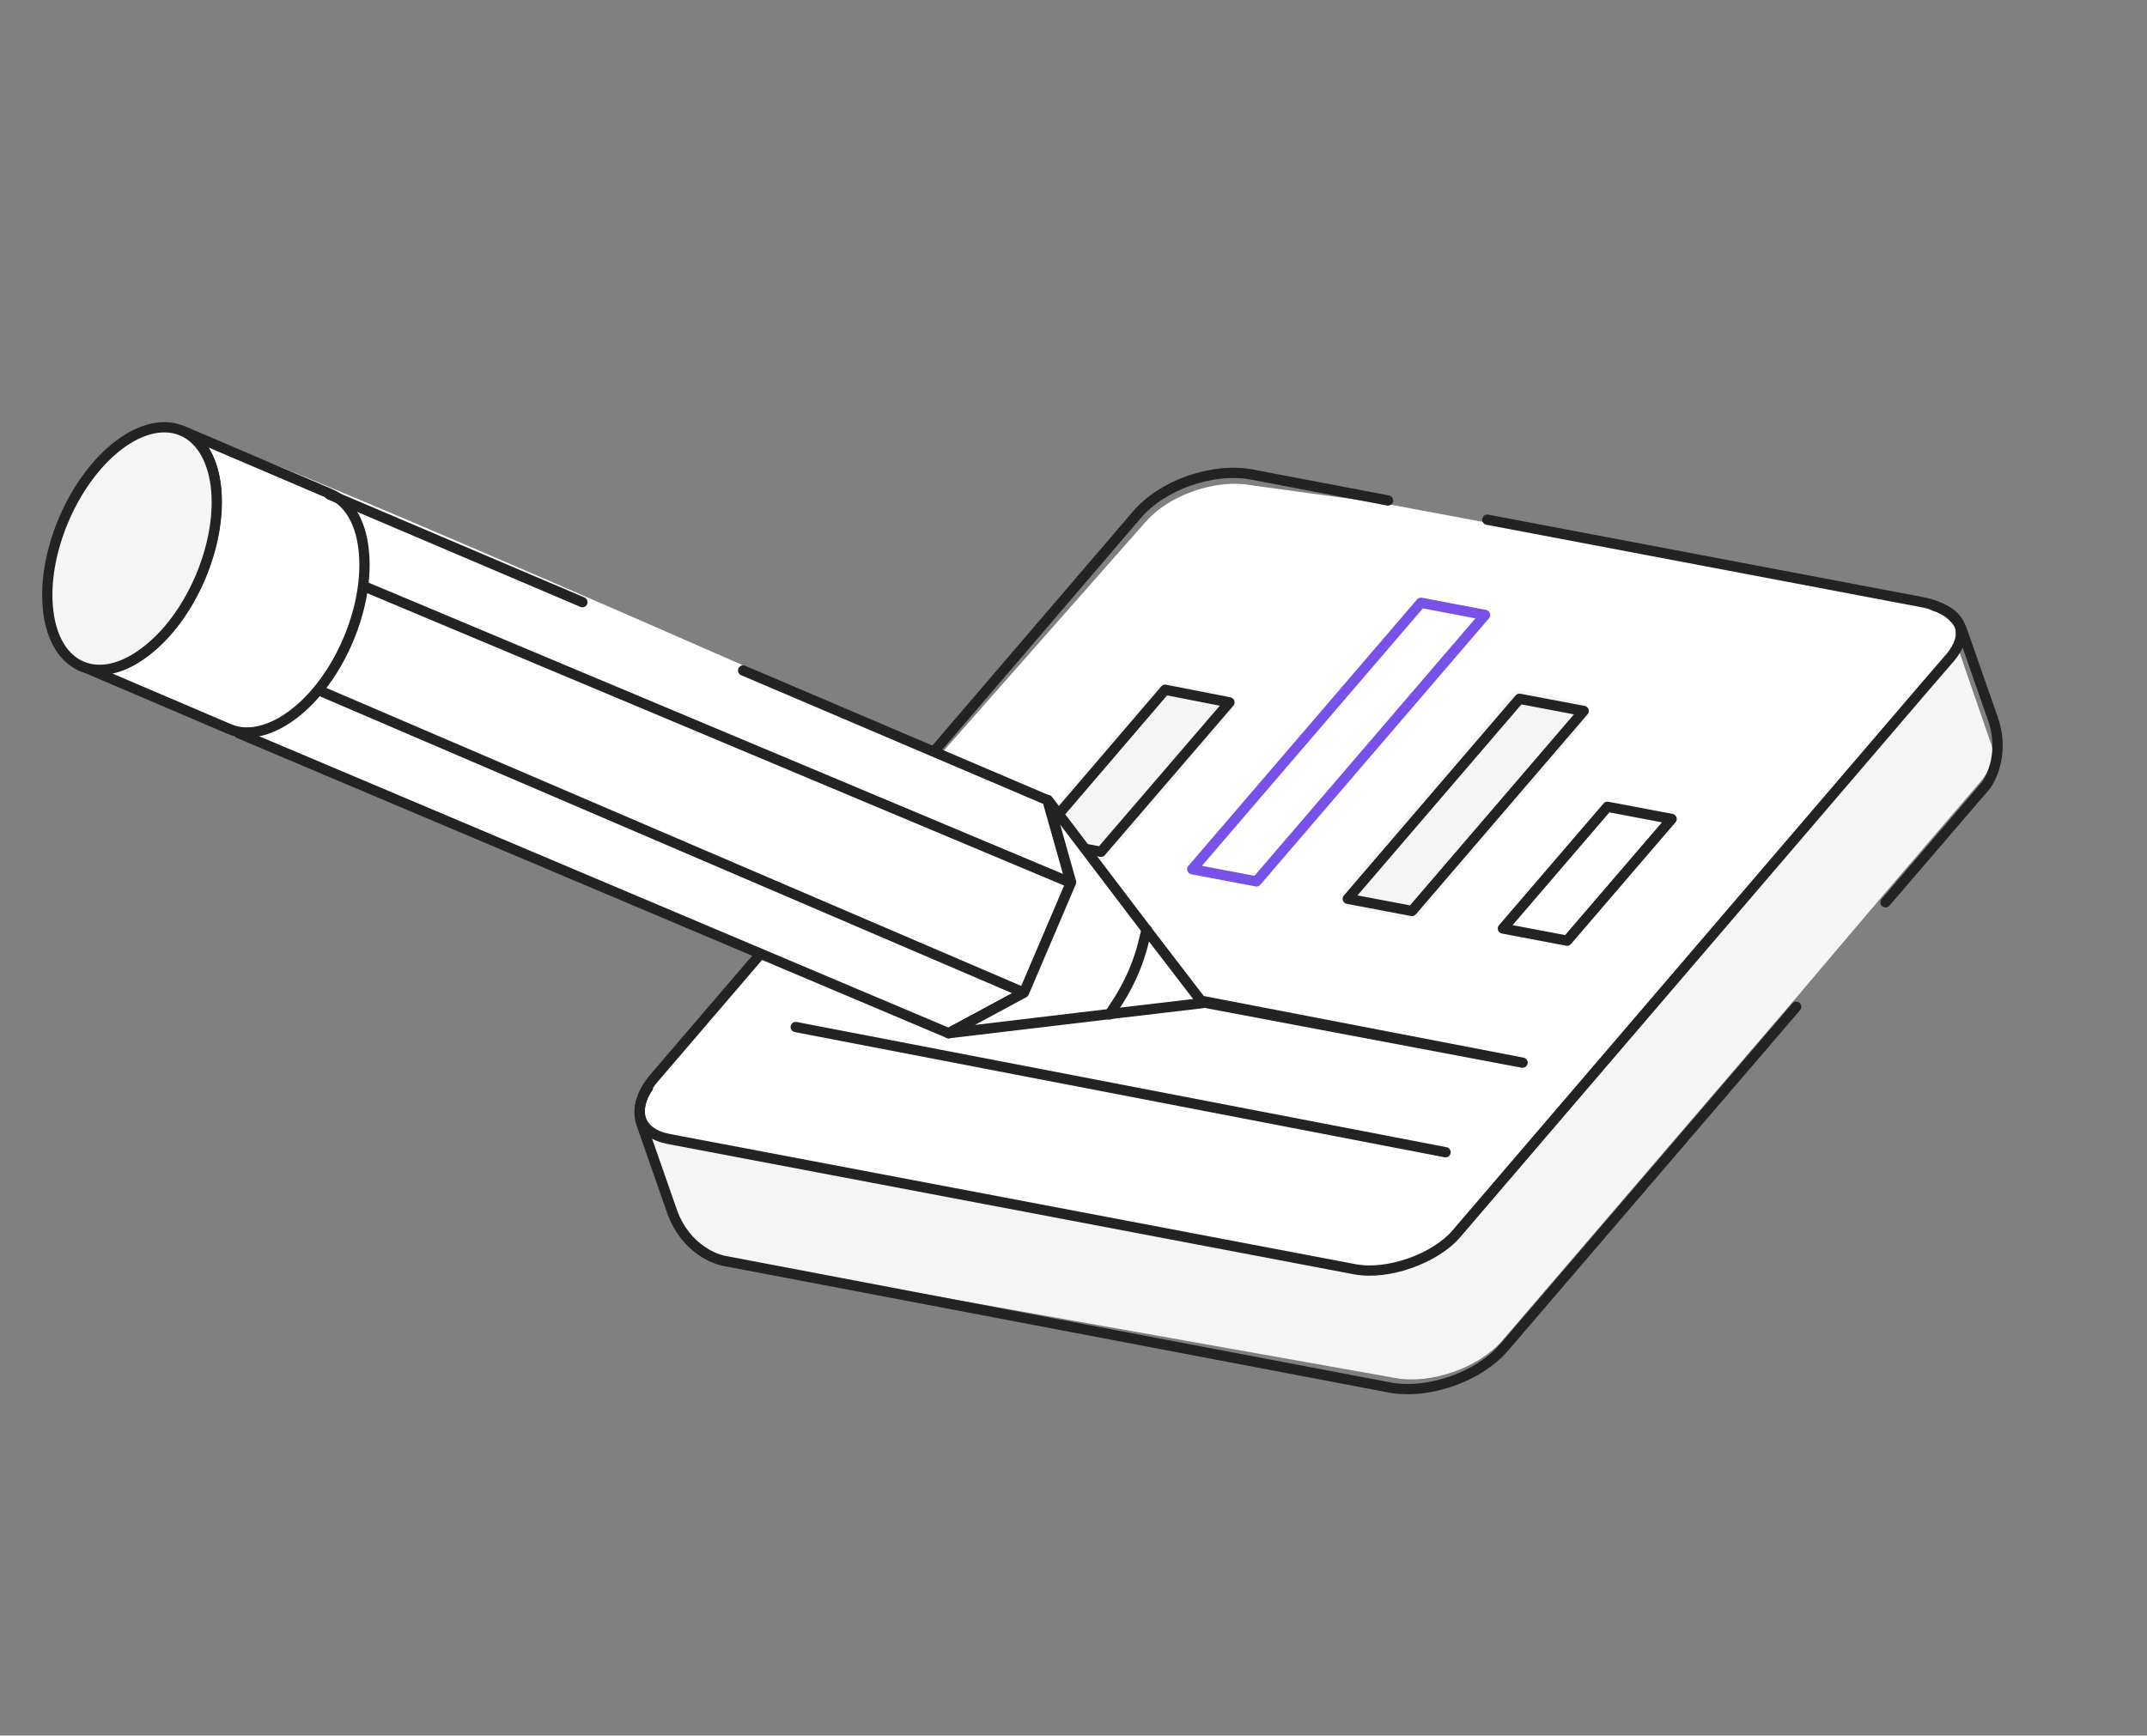 <svg width="209" height="169" viewBox="0 0 209 169" fill="none" xmlns="http://www.w3.org/2000/svg">
<rect x="0" y="0" width="209" height="169" fill="#808080" stroke="none"/>
<path d="M143.977 61.789L123.312 85.875C122.864 86.39 122.224 86.614 121.552 86.489L117.711 85.767C116.313 85.492 115.727 83.812 116.649 82.727L137.314 58.642C137.762 58.126 138.402 57.903 139.074 58.027L142.916 58.75C144.313 59.025 144.899 60.704 143.977 61.789Z" fill="#F6F5F5"/>
<path d="M163.056 80.57L153.263 91.976C152.999 92.247 152.653 92.413 152.264 92.325L146.595 91.253C145.775 91.09 145.44 90.131 145.994 89.533L155.787 78.128C156.051 77.856 156.411 77.73 156.786 77.778L162.455 78.85C163.221 78.987 163.556 79.947 163.056 80.57Z" fill="#F6F5F5"/>
<path d="M134.862 49.044L121.855 47.259C118.389 46.585 113.71 48.218 111.457 50.89L63.596 105.156C61.343 107.827 62.279 110.506 65.745 111.181L131.754 123.668C135.22 124.343 139.899 122.709 142.152 120.038L188.792 65.615C191.045 62.944 191.13 59.459 187.664 58.785L151.089 52.083L134.862 49.044Z" fill="white"/>
<path d="M183.244 87.249L192.746 76.168C193.866 74.88 194.195 73.509 193.818 72.429L190.157 61.817C190.534 62.897 190.192 64.228 189.085 65.556L142.511 119.912C140.244 122.543 135.565 124.177 132.113 123.542L67.433 111.264C65.7 110.926 63.057 110.683 62.681 109.603L66.048 119.375C66.425 120.455 69.466 122.354 71.239 122.677L135.828 134.18C139.28 134.815 143.919 133.195 146.226 130.55L174.6 97.446" fill="#F6F5F5"/>
<path d="M154.454 70.068L138.139 89.135C137.875 89.407 137.515 89.533 137.139 89.485L131.416 88.387C130.651 88.25 130.316 87.29 130.816 86.667L147.131 67.6C147.395 67.328 147.755 67.202 148.131 67.251L153.853 68.348C154.673 68.511 155.008 69.471 154.454 70.068Z" fill="#F6F5F5"/>
<path d="M119.577 69.772L108.032 83.225C107.716 83.605 107.196 83.786 106.673 83.7L101.864 82.777C100.802 82.564 100.355 81.284 101.054 80.457L112.598 67.004C112.915 66.624 113.435 66.443 113.958 66.529L118.767 67.452C119.815 67.625 120.316 68.931 119.577 69.772Z" fill="#F6F5F5"/>
<path d="M144.785 50.605L187.166 58.645C189.141 59.033 190.522 60.031 191.011 61.431L191.025 61.471L194.013 70.029C194.655 71.869 194.604 73.906 193.785 75.673C193.603 76.05 193.38 76.442 193.116 76.714L183.548 87.862" stroke="#232323" stroke-miterlimit="10" stroke-linecap="round" stroke-linejoin="round"/>
<path d="M63.178 105.752C61.497 108.133 62.185 110.361 65.114 110.909C66.941 111.258 127.725 122.788 131.863 123.587C135.087 124.211 139.712 122.551 141.781 120.124L183.663 71.221C186.114 68.346 189.527 64.372 189.883 63.979C191.74 61.715 190.962 59.743 188.124 58.94" stroke="#232323" stroke-miterlimit="10"/>
<path d="M174.85 98.033L146.41 131.205C143.919 134.094 139 135.811 135.252 135.101L70.464 122.77C70.075 122.682 69.671 122.553 69.239 122.345C67.405 121.46 66.082 119.858 65.412 117.938L62.466 109.5C62.466 109.5 62.466 109.5 62.452 109.46C61.963 108.06 62.422 106.419 63.701 104.941L110.657 50.138C113.134 47.209 118.093 45.478 121.895 46.214L135.113 48.733" stroke="#232323" stroke-miterlimit="10" stroke-linecap="round" stroke-linejoin="round"/>
<path d="M146.302 90.412L156.476 78.559L162.723 79.743L152.548 91.596L146.302 90.412Z" stroke="#232323" stroke-miterlimit="10" stroke-linecap="round" stroke-linejoin="round"/>
<path d="M116.062 84.638L138.321 58.694L144.567 59.879L122.308 85.823L116.062 84.638Z" stroke="#7851E7" stroke-miterlimit="10" stroke-linecap="round" stroke-linejoin="round"/>
<path d="M154.16 69.228L137.448 88.703L131.202 87.519L147.913 68.044L154.16 69.228Z" stroke="#232323" stroke-miterlimit="10" stroke-linecap="round" stroke-linejoin="round"/>
<path d="M119.68 68.391L107.172 82.943L100.926 81.759L113.419 67.166L119.68 68.391Z" stroke="#232323" stroke-miterlimit="10" stroke-linecap="round" stroke-linejoin="round"/>
<path d="M87.737 92.061L148.212 103.475L84.953 91.283" stroke="#232323" stroke-miterlimit="10" stroke-linecap="round" stroke-linejoin="round"/>
<path d="M140.716 112.196L77.457 100.004" stroke="#232323" stroke-miterlimit="10" stroke-linecap="round" stroke-linejoin="round"/>
<path d="M92.349 100.609L5.997 64.041C5.997 64.041 3.217 54.153 6.805 49.266C10.393 44.379 12.411 41.162 17.754 41.943C23.097 42.725 102.008 77.898 102.008 77.898L117.078 97.673L92.349 100.609Z" fill="white"/>
<path d="M23.238 71.392L92.352 100.609L99.677 96.66L31.232 67.3" stroke="#232323" stroke-miterlimit="10" stroke-linecap="round" stroke-linejoin="round"/>
<path d="M32.083 48.158L56.694 58.634" stroke="#232323" stroke-miterlimit="10" stroke-linecap="round" stroke-linejoin="round"/>
<path d="M72.34 65.285L101.965 77.913L104.236 85.959L35.368 57.061" stroke="#232323" stroke-miterlimit="10" stroke-linecap="round" stroke-linejoin="round"/>
<path d="M117.08 97.672L92.35 100.608L99.676 96.659L104.266 85.903L102.009 77.897L117.08 97.672Z" fill="white"/>
<path d="M102.009 77.897L112.057 91.125L117.08 97.672L108.935 98.631L92.35 100.608L99.676 96.659L104.266 85.903L102.009 77.897Z" stroke="#232323" stroke-miterlimit="10" stroke-linecap="round" stroke-linejoin="round"/>
<path d="M107.999 98.778L108.877 97.439C110.004 95.655 110.847 93.7 111.341 91.644L111.619 90.514" stroke="#232323" stroke-miterlimit="10" stroke-linecap="round" stroke-linejoin="round"/>
<path d="M17.752 41.943L32.147 48.089C33.832 48.802 35.05 50.62 35.384 53.375C36.079 58.965 33.007 66.229 28.487 69.603C26.206 71.296 24.015 71.702 22.33 70.989L7.935 64.843C9.634 65.596 11.825 65.19 14.092 63.457C18.598 60.043 21.67 52.779 20.989 47.229C20.669 44.514 19.437 42.656 17.752 41.943Z" stroke="#232323" stroke-miterlimit="10" stroke-linecap="round" stroke-linejoin="round"/>
<path d="M11.558 43.344C16.064 39.931 20.269 41.693 21.005 47.269C21.7 52.859 18.628 60.124 14.107 63.497C9.601 66.91 5.382 65.108 4.701 59.557C4.005 53.967 7.091 46.743 11.558 43.344Z" fill="#F6F5F5" stroke="#232323" stroke-miterlimit="10" stroke-linecap="round" stroke-linejoin="round"/>
</svg>
